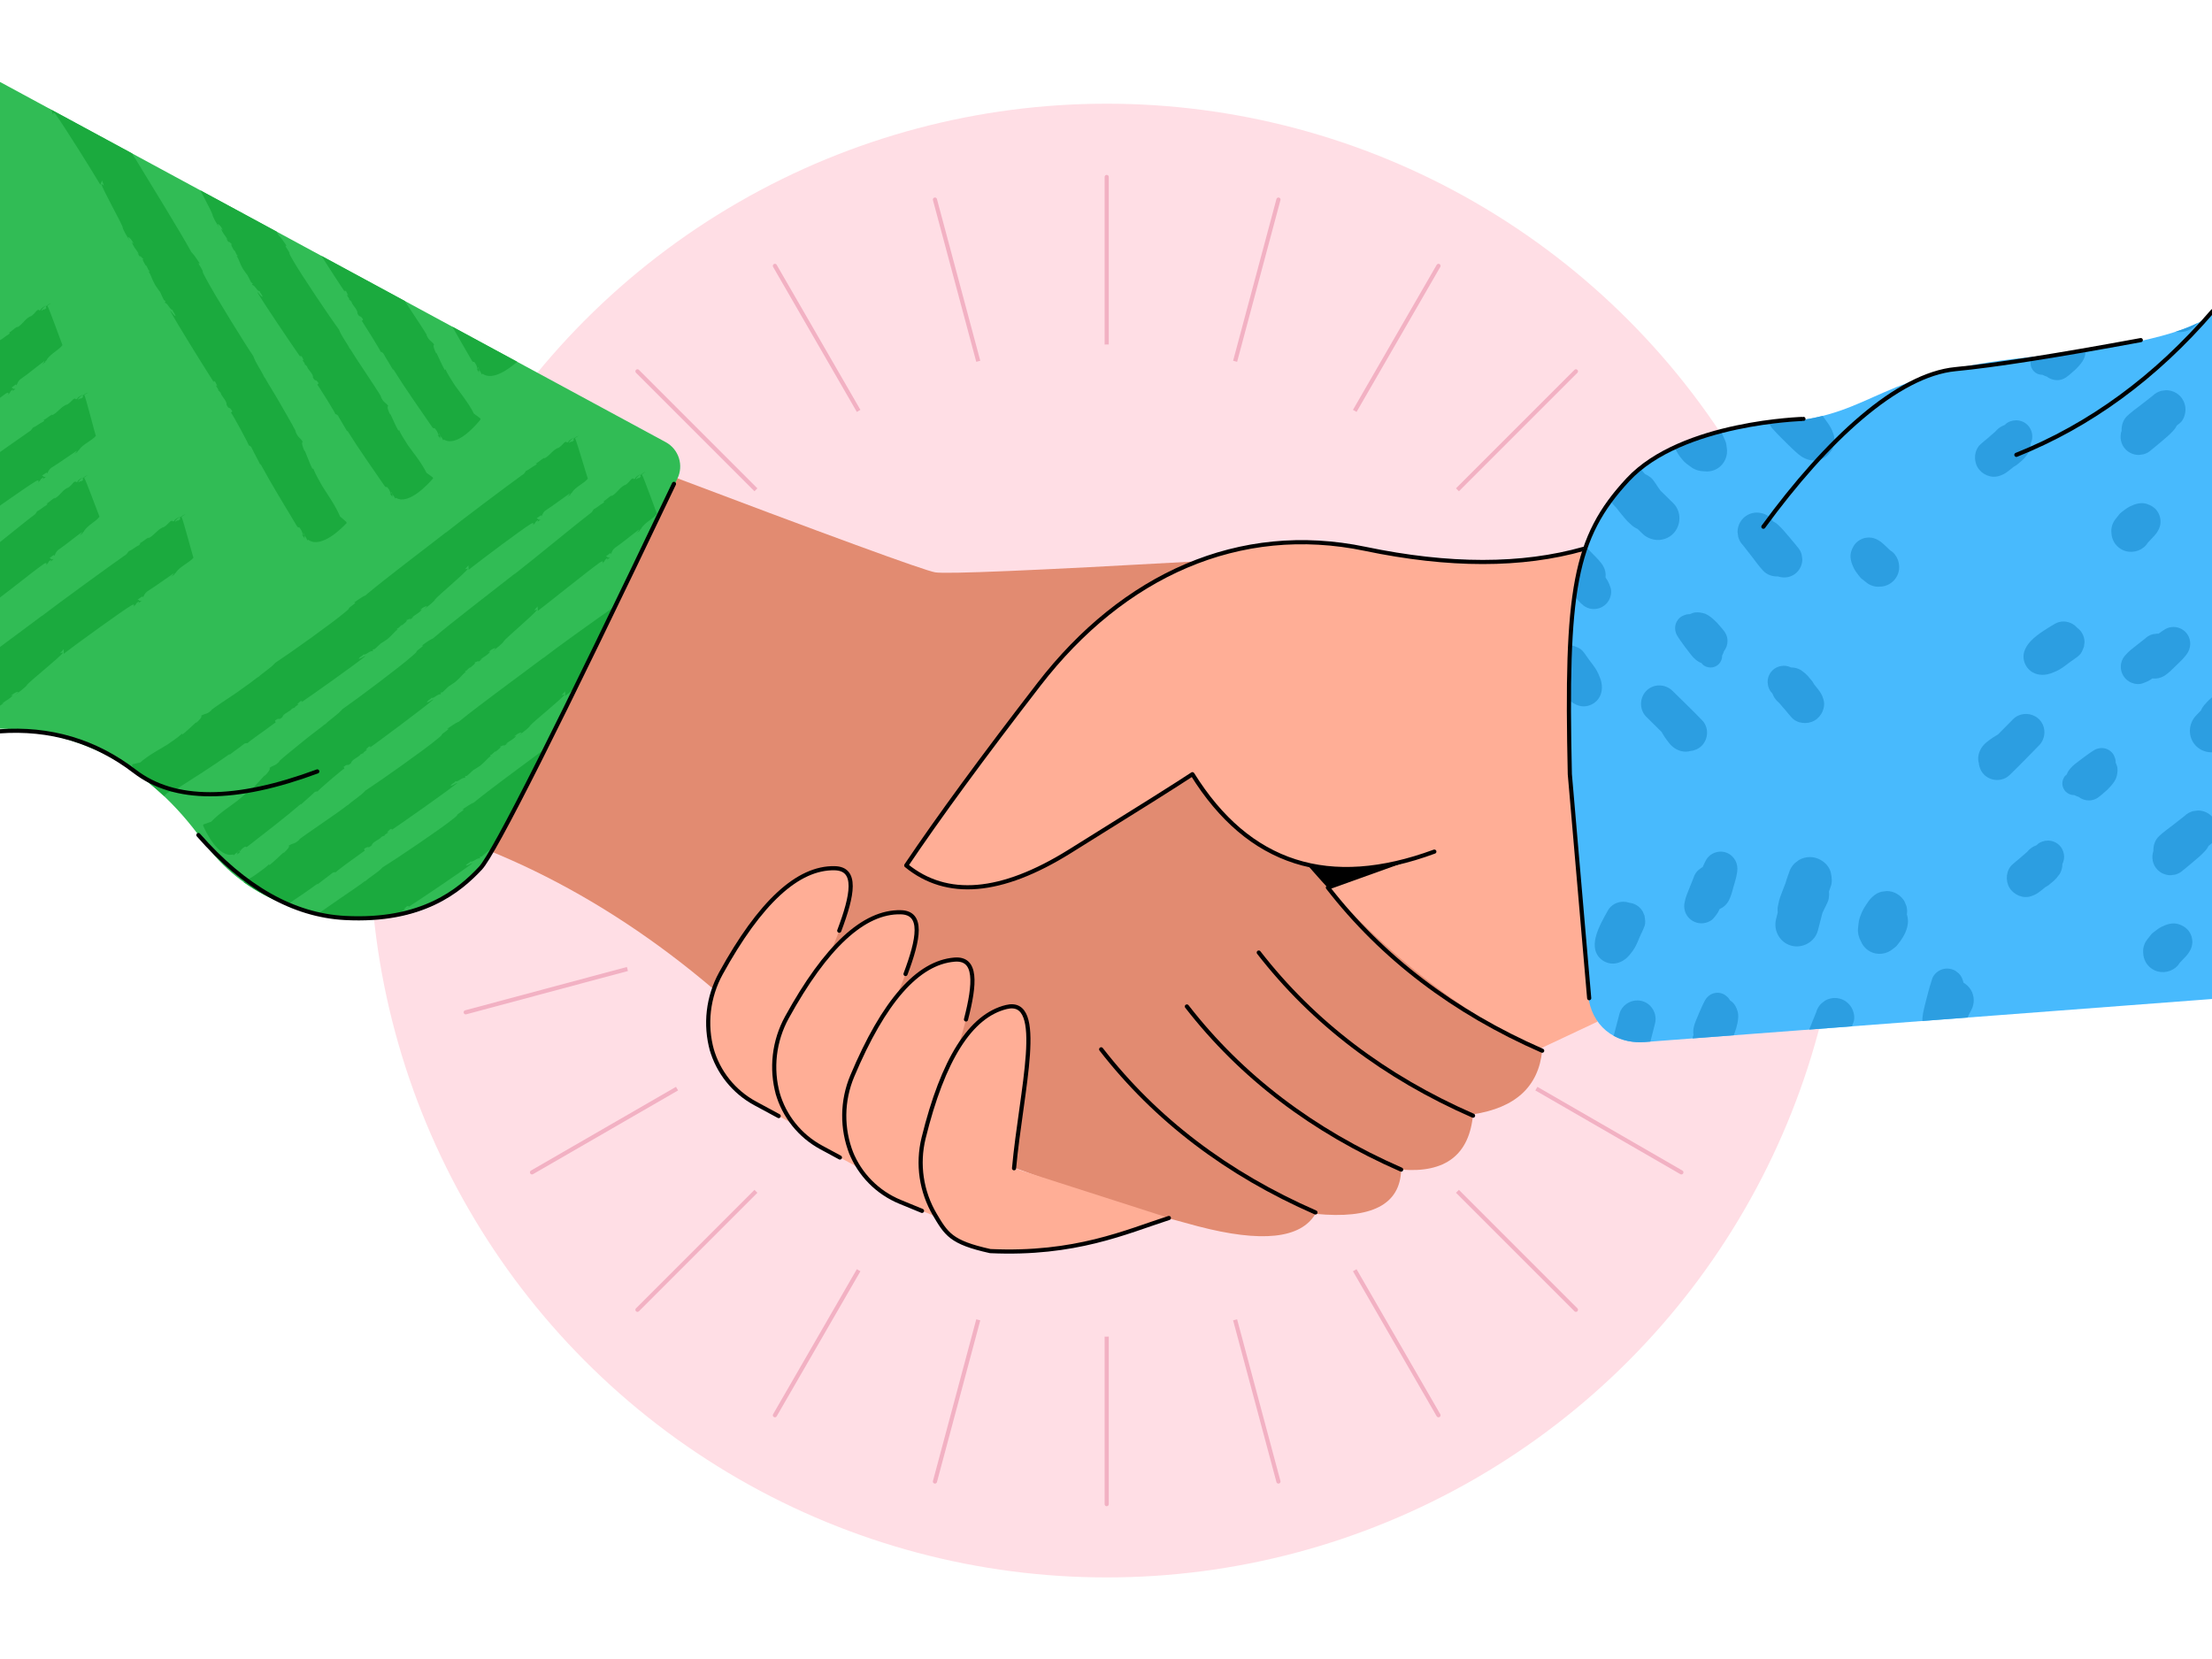 <?xml version="1.0" encoding="UTF-8"?>
<svg width="1600px" height="1200px" viewBox="0 0 1600 1200" version="1.1" xmlns="http://www.w3.org/2000/svg" xmlns:xlink="http://www.w3.org/1999/xlink">
    <title>Engaged more customer Isolated</title>
    <g id="Engaged-more-customer-Isolated" stroke="none" stroke-width="1" fill="none" fill-rule="evenodd">
        <circle id="Shape" fill="#FFDEE5" cx="800.501" cy="608" r="533"></circle>
        <g id="Engaged-more-customer" transform="translate(-0.5, 59)">
            <path d="M802.501,907.799 L802.501,1029 C802.501,1029.828 801.83,1030.5 801.001,1030.5 C800.221,1030.5 799.581,1029.905 799.508,1029.144 L799.501,1029 L799.499,907.809 C799.999,907.811 800.5,907.812 801.001,907.812 L802.501,907.799 Z M895.341,895.281 L926.683,1012.256 C926.898,1013.056 926.423,1013.879 925.622,1014.093 C924.869,1014.295 924.096,1013.886 923.829,1013.17 L923.785,1013.033 L892.443,896.056 C893.411,895.801 894.377,895.543 895.341,895.281 Z M709.559,896.056 L678.217,1013.033 C678.002,1013.833 677.18,1014.308 676.38,1014.093 C675.627,1013.891 675.162,1013.151 675.288,1012.397 L675.319,1012.256 L706.66,895.281 C707.625,895.543 708.591,895.801 709.559,896.056 Z M981.734,859.038 L1042.3,963.942 C1042.714,964.66 1042.469,965.577 1041.751,965.991 C1041.076,966.381 1040.223,966.186 1039.78,965.564 L1039.702,965.442 L979.137,860.541 L980.437,859.792 L980.437,859.792 L981.734,859.038 Z M622.864,860.54 L562.3,965.442 C561.886,966.16 560.969,966.405 560.251,965.991 C559.576,965.601 559.318,964.766 559.636,964.071 L559.702,963.942 L620.268,859.038 C621.131,859.542 621.997,860.043 622.864,860.54 Z M1055.778,801.655 L1141.473,887.351 C1142.059,887.936 1142.059,888.886 1141.473,889.472 C1140.924,890.021 1140.055,890.055 1139.466,889.575 L1139.352,889.472 L1053.656,803.777 C1054.367,803.073 1055.074,802.365 1055.778,801.655 Z M548.346,803.777 L462.65,889.472 C462.065,890.058 461.115,890.058 460.529,889.472 C459.98,888.923 459.946,888.054 460.426,887.465 L460.529,887.351 L546.224,801.655 C546.928,802.365 547.636,803.073 548.346,803.777 Z M1112.541,727.137 L1217.443,787.701 C1218.161,788.115 1218.407,789.033 1217.992,789.75 C1217.602,790.425 1216.767,790.683 1216.072,790.365 L1215.943,790.299 L1111.039,729.733 C1111.543,728.87 1112.044,728.004 1112.541,727.137 Z M490.963,729.733 L386.059,790.299 C385.341,790.713 384.424,790.467 384.01,789.75 C383.62,789.075 383.815,788.222 384.437,787.779 L384.559,787.701 L489.461,727.137 L490.21,728.437 L490.21,728.437 L490.963,729.733 Z M1148.057,640.442 L1265.034,671.784 C1265.834,671.999 1266.309,672.821 1266.094,673.621 C1265.893,674.374 1265.152,674.839 1264.399,674.713 L1264.257,674.682 L1147.282,643.341 C1147.544,642.376 1147.802,641.41 1148.057,640.442 Z M454.721,643.341 L337.745,674.682 C336.945,674.896 336.122,674.422 335.908,673.621 C335.706,672.868 336.115,672.095 336.831,671.828 L336.968,671.784 L453.945,640.441 C454.2,641.409 454.458,642.376 454.721,643.341 Z M1159.8,547.5 L1281.001,547.5 C1281.83,547.5 1282.501,548.172 1282.501,549 C1282.501,549.78 1281.906,550.42 1281.146,550.493 L1281.001,550.5 L1159.81,550.502 C1159.812,550.002 1159.813,549.501 1159.813,549 L1159.8,547.5 Z M442.189,549 L442.201,550.5 L321.001,550.5 C320.173,550.5 319.501,549.828 319.501,549 C319.501,548.22 320.096,547.58 320.857,547.507 L321.001,547.5 L442.192,547.498 C442.19,547.998 442.189,548.499 442.189,549 Z M337.604,423.287 L337.745,423.318 L454.72,454.66 C454.458,455.625 454.2,456.591 453.945,457.559 L336.968,426.216 C336.168,426.001 335.693,425.179 335.908,424.379 C336.11,423.626 336.85,423.161 337.604,423.287 Z M1266.094,424.379 C1266.296,425.132 1265.887,425.905 1265.171,426.172 L1265.034,426.216 L1148.057,457.558 C1147.802,456.59 1147.544,455.624 1147.282,454.659 L1264.257,423.318 C1265.057,423.104 1265.88,423.578 1266.094,424.379 Z M385.93,307.635 L386.059,307.701 L490.963,368.267 C490.459,369.13 489.958,369.996 489.46,370.864 L384.559,310.299 C383.841,309.885 383.596,308.967 384.01,308.25 C384.4,307.575 385.235,307.317 385.93,307.635 Z M1217.992,308.25 C1218.382,308.925 1218.187,309.778 1217.565,310.221 L1217.443,310.299 L1112.541,370.863 C1112.044,369.996 1111.543,369.13 1111.039,368.267 L1215.943,307.701 C1216.661,307.287 1217.578,307.533 1217.992,308.25 Z M462.537,208.425 L462.65,208.528 L548.346,294.223 C547.636,294.927 546.928,295.635 546.224,296.345 L460.529,210.649 C459.943,210.064 459.943,209.114 460.529,208.528 C461.078,207.979 461.947,207.945 462.537,208.425 Z M1141.473,208.528 C1142.022,209.077 1142.056,209.946 1141.576,210.535 L1141.473,210.649 L1055.778,296.345 C1055.074,295.635 1054.367,294.927 1053.656,294.223 L1139.352,208.528 C1139.937,207.942 1140.887,207.942 1141.473,208.528 Z M562.222,132.436 L562.3,132.558 L622.864,237.46 C621.997,237.957 621.131,238.458 620.268,238.962 L559.702,134.058 C559.288,133.34 559.534,132.423 560.251,132.009 C560.926,131.619 561.779,131.814 562.222,132.436 Z M1041.751,132.009 C1042.426,132.399 1042.684,133.234 1042.366,133.929 L1042.3,134.058 L981.734,238.962 C980.871,238.458 980.005,237.957 979.137,237.459 L1039.702,132.558 C1040.116,131.84 1041.034,131.595 1041.751,132.009 Z M678.173,84.83 L678.217,84.967 L709.56,201.944 C708.592,202.199 707.625,202.457 706.66,202.719 L675.319,85.744 C675.105,84.944 675.58,84.121 676.38,83.907 C677.133,83.705 677.906,84.114 678.173,84.83 Z M925.622,83.907 C926.376,84.109 926.841,84.849 926.714,85.603 L926.683,85.744 L895.341,202.719 C894.376,202.457 893.41,202.199 892.442,201.944 L923.785,84.967 C924,84.167 924.822,83.692 925.622,83.907 Z M801.001,67.5 C801.781,67.5 802.422,68.095 802.494,68.856 L802.501,69 L802.503,190.191 C802.003,190.189 801.502,190.188 801.001,190.188 L799.501,190.2 L799.501,69 C799.501,68.172 800.173,67.5 801.001,67.5 Z" id="Shape" fill="#F2B1C3" fill-rule="nonzero"></path>
            <polygon id="Shape" fill="#FFAE96" points="1146.001 338 1156.001 680 1105.001 704 901.001 736 858.001 480"></polygon>
            <polygon id="Shape" fill="#000000" points="1038.001 557 946.001 590 946.001 560"></polygon>
            <path d="M898.001,505 C966.001,600.333 1038.668,665.667 1116.001,701 C1113.334,727 1096.668,742.333 1066.001,747 C1063.334,776.333 1046.001,789.667 1014.001,787 C1013.334,812.333 992.668,823 952.001,819 C941.334,837 913.001,840 867.001,828 C763.668,800.667 667.001,762.667 577.001,714 C498.334,630.667 412.001,573.667 318.001,543 L472.001,280 C600.668,328.667 669.001,353.667 677.001,355 C685.001,356.333 748.334,353.667 867.001,347 L898.001,505 Z" id="Shape" fill="#E28B71"></path>
            <path d="M1146.001,338 C1101.334,350.667 1048.668,350.667 988.001,338 C897.001,319 813.001,357 752.001,436 C711.334,488.667 679.334,532.333 656.001,567 C685.334,591 724.668,587.667 774.001,557 C823.334,526.333 853.001,507.667 863.001,501 C903.668,566.333 962.001,585 1038.001,557" id="Shape" stroke="#000000" stroke-width="3" fill="#FFAE96" stroke-linecap="round" stroke-linejoin="round"></path>
            <path d="M490.437,287.287 L360.431,549.707 C343.818,583.24 309.872,604.691 272.455,605.302 C216.983,606.206 175.443,587.822 147.833,550.148 L147.001,549 C109.668,497 60.668,470 0.001,468 L0.001,-2.27373675e-13 L482.033,260.819 C491.501,265.942 495.216,277.641 490.437,287.287 Z" id="Shape" fill="#31BC55"></path>
            <path d="M393.05,483.865 L360.431,549.707 C359.812,550.955 359.17,552.186 358.505,553.4 L358.198,553.637 L357.044,554.412 C353.345,556.869 354.109,556.04 353.182,556.832 L348.985,560.516 L347.683,560.68 L347.714,561.893 C345.229,561.446 342.54,564.989 340.782,564.072 C340.352,565.228 338.922,565.14 337.394,567.027 C338.935,567.394 340.871,565.41 342.235,565.37 L341.788,565.72 C333.993,571.743 302.371,592.92 295.591,597.278 C296.582,596.441 296.069,596.127 294.963,596.507 L294.838,596.552 L292.477,598.651 C292.955,598.691 293.668,598.208 293.425,598.713 C292.45,599.723 290.727,600.002 290.758,601.203 C290.537,600.653 288.725,601.863 288.668,601.721 C288.327,602.557 286.728,603.369 285.161,604.283 C280.986,604.888 276.743,605.232 272.455,605.302 C257.718,605.542 243.965,604.421 231.195,601.938 L231.318,601.823 L231.105,601.921 L230.908,601.883 L230.908,601.883 C236.394,597.542 259.662,582.121 264.469,578.339 L264.772,578.095 L264.524,578.614 C268.156,575.141 273.848,572.209 277.311,568.325 L278.11,567.837 C287.43,562.078 319.455,540.444 327.472,533.905 L328.609,533.028 C333.778,528.978 328.461,532.07 334.115,528.113 L335.015,527.487 C336.096,526.774 336.229,525.972 334.674,526.672 C337.243,525.109 340.326,522.633 343.116,521.605 C355.015,511.842 377.549,495.386 393.05,483.865 Z M444.427,380.162 L414.594,440.377 L410.857,443.193 C410.516,443.447 410.203,443.679 409.918,443.887 L409.274,444.351 L409.296,444.309 C409.514,443.752 409.105,441.37 409.361,440.965 L406.764,443.801 L408.957,443.345 C406.263,447.115 386.911,462.391 383.339,466.427 L383.21,466.576 L384.321,465.797 C382.03,468.133 380.119,469.688 377.345,471.771 L375.817,472.91 L377.872,470.957 C376.483,470.666 374.904,471.746 373.049,473.163 L372.34,473.707 L373.988,473.101 C372.289,475.63 369.848,476.391 366.466,478.958 L366.055,479.275 L367.659,478.522 C367.021,479.315 365.856,479.939 364.744,480.714 L364.926,480.502 C366.09,479.061 362.94,481.045 362.002,481.007 C363.947,481.082 360.24,483.647 359.177,484.55 C358.096,484.231 356.134,487.531 355.412,486.973 C354.557,487.859 355.433,487.82 355.932,487.63 L355.975,487.613 L355.886,487.659 C353.362,489.022 352.034,491.498 348.131,494.603 L347.745,494.906 L346.585,495.697 C341.032,499.446 345.156,495.97 339.731,500.868 L338.288,502.165 L336.942,502.396 L336.973,503.605 C334.426,503.259 331.671,506.953 329.868,506.09 C329.421,507.285 327.964,507.25 326.396,509.221 C327.968,509.54 329.957,507.454 331.357,507.347 L330.645,507.922 C322.236,514.604 290.386,536.905 283.503,541.537 C284.525,540.651 283.995,540.357 282.861,540.788 L282.737,540.837 L280.305,543.056 C280.797,543.078 281.537,542.555 281.28,543.087 C280.279,544.137 278.512,544.491 278.543,545.713 C278.321,545.155 276.461,546.453 276.403,546.311 C275.695,548.061 269.768,549.895 269.396,552.455 C266.017,555.313 267.662,552.41 264.299,554.743 L263.802,555.099 L264.316,556.352 L264.273,556.372 C264.158,556.435 263.852,556.645 263.395,556.97 L256.026,562.283 L256.026,562.283 L253.38,564.183 L249.704,566.889 C245.962,569.667 243.071,571.905 243.445,571.925 L242.952,571.887 C242.55,571.867 242.026,571.901 241.173,572.236 C237.581,575.19 233.825,577.737 229.852,580.943 L229.973,580.802 C230.253,580.49 230.492,580.293 230.069,580.27 C222.719,585.62 215.367,590.618 207.974,595.532 C196.615,591.373 186.213,585.888 176.767,579.08 L177.943,578.361 C180.27,576.945 182.436,575.661 184.222,574.512 C186.338,572.907 192.057,569.199 194.828,566.392 L195.087,566.123 L195.362,566.81 C198.863,564.094 203.142,559.719 205.331,557.825 L205.536,557.65 L205.655,557.929 L205.982,557.658 C207.549,556.319 210.481,553.321 209.327,552.645 C213.069,550.456 213.279,551.825 217.15,548.295 L217.433,548.034 L216.631,548.402 L216.995,548.112 C222.654,543.679 246.773,527.684 251.649,523.513 L251.954,523.244 L251.697,523.767 C255.422,520.112 261.255,516.928 264.816,512.84 L265.635,512.314 C275.189,506.115 308.021,482.931 316.244,475.989 L317.122,475.287 C323.182,470.396 316.588,474.522 323.978,469.19 C325.098,468.423 325.244,467.608 323.641,468.37 C326.303,466.705 329.536,464.118 332.442,463.011 L333.678,462.005 C348.492,450.02 376.654,429.558 391.774,418.145 L393.636,416.734 L393.326,417.129 L393.818,416.737 C402.235,410.089 429.203,390.83 444.427,380.162 Z M467.215,282.436 L467.29,282.445 C466.873,282.573 465.801,283.362 464.725,284.154 C465.917,285.616 475.001,311.155 475.674,312.648 C473.003,316.253 466.993,318.902 464.225,323.291 C465.42,322.773 461.762,325.293 463.516,324.899 C462.665,325.165 461.66,326.095 460.934,326.631 L461.206,326.326 C462.061,325.368 462.821,324.466 462.657,324.097 C457.266,328.083 451.712,332.747 446.264,336.592 C442.995,338.662 443.048,341.014 442.39,341.626 L442.335,341.672 L442.025,340.999 L438.792,343.395 C439.824,343.533 439.957,344.884 441.511,344.095 C441.698,344.503 440.497,345.025 439.487,345.955 L439.563,345.843 C439.849,345.389 440.185,344.522 439.474,344.884 L439.086,345.178 C437.176,346.665 438.846,346.1 436.307,348.489 C436.245,348.347 437.614,346.079 434.912,347.532 L434.504,347.808 C427.556,352.587 397.576,376.73 389.994,382.514 L389.445,382.929 L389.465,382.891 C389.66,382.34 389.179,379.982 389.418,379.576 L389.451,379.536 L386.917,382.434 L389.092,381.952 C386.534,385.734 367.755,401.252 364.329,405.335 L364.204,405.489 L365.28,404.709 C362.953,407.195 361.014,408.817 358.066,411.12 L357.037,411.92 L359.022,409.949 C357.69,409.688 356.223,410.694 354.517,412.052 L353.605,412.788 L355.221,412.15 C353.603,414.701 351.202,415.491 347.913,418.108 L347.515,418.431 L349.087,417.651 C348.485,418.457 347.342,419.091 346.257,419.884 C347.82,418.037 344.511,420.238 343.546,420.225 C345.468,420.264 341.867,422.878 340.835,423.795 C339.75,423.498 337.894,426.811 337.163,426.262 C336.339,427.174 337.209,427.119 337.698,426.916 L337.644,426.948 C335.183,428.357 333.933,430.839 330.153,433.984 L329.767,434.301 L328.639,435.107 C323.321,438.868 327.085,435.504 322.261,440.141 L320.642,441.689 L319.336,441.932 L319.398,443.155 C316.882,442.836 314.291,446.565 312.488,445.737 C312.081,446.933 310.646,446.924 309.171,448.926 C310.73,449.201 312.617,447.092 313.99,446.973 L313.551,447.351 C305.89,453.874 274.707,477.043 268.001,481.822 C268.972,480.924 268.444,480.645 267.334,481.097 L267.213,481.149 L264.901,483.403 C265.388,483.403 266.092,482.88 265.871,483.403 C264.918,484.475 263.182,484.856 263.262,486.052 C263.014,485.516 261.233,486.84 261.167,486.703 C260.538,488.435 254.731,490.397 254.479,492.917 C251.179,495.897 252.825,492.795 249.293,495.488 L249.044,495.681 L249.607,496.894 C248.986,496.815 229.431,513.477 230.375,513.451 L229.891,513.441 C229.498,513.444 228.992,513.507 228.191,513.885 C224.936,517.043 221.499,519.794 217.898,523.231 C218.172,522.823 218.522,522.548 218.044,522.557 C206.288,532.654 194.419,541.687 182.354,551.112 L180.09,552.884 C177.667,554.811 178.845,552.388 176.772,554.045 C175.253,554.886 174.217,556.645 173.326,557.725 L173.463,557.67 C173.869,557.484 174.403,557.095 174.217,557.575 C173.415,557.956 172.556,558.567 171.683,559.218 L171.844,558.923 C172.347,558.037 173.049,557.027 171.324,558.221 L171.178,558.323 L173.938,556.122 C173.603,555.491 173.26,556.777 171.234,558.13 L171.032,558.261 L169.446,559.71 L169.101,559.05 C158.305,561.823 149.089,542.006 147.542,538.476 L147.314,537.944 L147.788,537.285 L153.275,535.358 C159.029,529.268 167.219,524.023 172.184,520.228 L172.592,519.872 C174.819,517.961 179.697,514.155 182.057,511.317 L182.291,511.028 L182.623,511.706 C185.88,508.732 189.773,504.05 191.801,501.985 L191.991,501.793 L192.124,502.063 L192.436,501.759 C193.89,500.298 196.555,497.1 195.362,496.496 C198.905,494.021 199.22,495.388 202.786,491.569 L203.047,491.287 L202.276,491.708 L202.7,491.311 C205.399,488.833 212.312,483.225 219.138,477.685 L219.895,477.063 C226.593,471.592 233.374,466.79 235.568,464.769 L235.796,464.552 L235.557,465.084 C239.131,461.354 244.832,458.028 248.225,453.891 L249.022,453.348 C258.323,446.946 290.167,423.078 298.115,415.955 L298.965,415.236 C304.827,410.226 298.41,414.456 305.583,409.005 C306.603,408.275 306.777,407.526 305.507,408.059 L305.23,408.184 L305.665,407.898 C308.162,406.22 311.1,403.821 313.773,402.738 C327.697,390.794 356.073,369.212 371.109,357.324 L372.934,355.877 L372.641,356.271 L373.921,355.294 C385.112,346.666 418.6,319.018 428.242,311.711 L428.538,311.487 L429.947,309.357 C432.334,308.316 433.871,306.456 436.914,304.746 C438.269,303.563 437.313,303.537 436.537,303.944 C439.101,302.559 441.214,300.189 442.796,299.427 L443.009,299.333 L442.787,299.856 C446.87,297.708 447.79,294.53 451.973,292.066 L452.452,291.795 L452.509,291.932 C454.489,291.015 455.893,288.889 457.191,287.565 C459.459,286.254 457.988,288.238 459.897,287.184 C460.07,285.908 462.24,284.983 464.109,283.641 L463.394,284.243 C461.668,285.714 460.065,287.251 460.637,287.733 C462.997,285.803 461.802,287.87 463.844,285.944 L464.039,285.758 L463.591,284.814 C464.459,283.84 466.392,282.537 467.127,282.441 L467.215,282.436 Z M418.934,256.308 L419.007,256.321 C418.586,256.423 417.496,257.176 416.398,257.911 C417.461,259.479 425.066,285.705 425.699,287.219 C422.962,290.674 417.005,292.977 414.139,297.234 C415.321,296.773 411.672,299.094 413.395,298.789 C412.558,299.006 411.539,299.883 410.821,300.379 L411.391,299.774 C412.126,298.981 412.715,298.27 412.584,297.934 C407.185,301.628 401.604,305.973 396.152,309.525 C392.89,311.408 392.877,313.736 392.214,314.321 L392.157,314.366 L391.873,313.68 L388.631,315.894 C389.645,316.085 389.738,317.422 391.289,316.723 C391.461,317.13 390.27,317.586 389.251,318.468 L389.334,318.355 C389.631,317.915 389.972,317.072 389.269,317.396 L388.87,317.676 C386.974,319.048 388.614,318.568 386.071,320.811 C386.013,320.669 387.409,318.481 384.72,319.792 L384.314,320.037 C377.545,324.202 349.146,345.507 340.697,352.187 L339.429,353.201 L339.44,353.179 C339.634,352.637 339.163,350.281 339.399,349.882 L336.938,352.692 L339.072,352.232 C336.55,355.969 318.051,371.098 314.662,375.109 L314.535,375.264 L315.602,374.497 C313.448,376.786 311.628,378.324 309.007,380.36 L307.47,381.544 L309.432,379.604 C308.001,379.31 306.427,380.48 304.559,381.964 L304.086,382.341 L305.685,381.748 C304.09,384.244 301.728,384.997 298.497,387.545 L298.089,387.874 L299.643,387.125 C299.046,387.896 297.925,388.52 296.844,389.286 C298.39,387.479 295.126,389.619 294.169,389.592 C296.078,389.654 292.521,392.192 291.507,393.096 C290.44,392.79 288.606,396.05 287.884,395.487 C287.079,396.376 287.921,396.343 288.404,396.154 L288.445,396.136 L288.36,396.183 C285.939,397.546 284.704,399.989 280.979,403.054 L280.598,403.363 L279.718,403.983 C273.682,408.207 278.738,403.9 271.805,410.229 L271.5,410.507 L270.185,410.724 L270.247,411.933 C267.726,411.565 265.091,415.193 263.302,414.329 C262.885,415.512 261.455,415.463 259.953,417.399 C261.503,417.731 263.417,415.667 264.794,415.587 L264.351,415.952 C256.623,422.232 225.201,444.439 218.465,449.01 C219.453,448.138 218.933,447.847 217.824,448.251 L217.703,448.297 L215.364,450.489 C215.843,450.503 216.556,449.993 216.312,450.529 C215.351,451.557 213.624,451.894 213.677,453.089 C213.446,452.54 211.653,453.811 211.586,453.674 C210.926,455.397 205.142,457.151 204.827,459.685 C201.479,462.56 203.2,459.495 199.643,462.073 L199.392,462.258 L199.906,463.507 C199.823,463.529 198.908,464.183 197.508,465.21 L195.668,466.568 C193.841,467.925 191.627,469.596 189.343,471.174 L187.213,472.698 C182.855,475.83 179.173,478.579 179.585,478.602 L179.1,478.559 C178.703,478.532 178.186,478.55 177.348,478.854 C173.823,481.698 170.129,484.129 166.231,487.212 L166.348,487.075 C166.622,486.77 166.857,486.583 166.435,486.548 C153.778,495.527 141.115,503.424 128.254,511.681 L125.841,513.234 C123.259,514.926 124.685,512.6 122.479,514.049 C121.15,514.626 120.077,515.898 119.175,516.888 C119.003,516.722 118.83,516.559 118.657,516.396 L119.472,515.86 C119.326,515.463 119.097,515.734 118.504,516.254 C111.801,509.973 104.811,504.303 97.537,499.246 L97.248,498.414 C96.853,497.252 96.549,496.27 96.341,495.564 L96.001,494.356 L96.519,493.745 L101.941,492.501 C108.053,487.084 116.407,482.818 121.549,479.607 L121.99,479.289 C124.315,477.64 129.35,474.412 131.874,471.881 L132.126,471.621 L132.396,472.308 C135.69,469.821 139.673,465.821 141.869,463.912 L142.304,463.542 L142.41,463.826 L142.629,463.651 C144.133,462.42 147.134,459.435 145.972,458.706 C149.621,456.652 149.834,458.013 153.592,454.655 L153.873,454.4 L153.085,454.728 L153.528,454.385 C156.344,452.244 163.513,447.453 170.598,442.729 L172.576,441.348 C179.001,436.842 184.947,432.488 187.049,430.729 L187.287,430.527 L187.044,431.054 C190.623,427.475 196.265,424.379 199.658,420.388 L200.448,419.879 C209.673,413.862 241.325,391.292 249.226,384.525 L250.082,383.831 C255.547,379.35 250.255,382.631 255.518,378.714 L256.653,377.877 C257.721,377.111 257.845,376.304 256.295,377.057 C258.85,375.414 261.937,372.854 264.741,371.747 L265.953,370.724 C279.865,359.061 306.124,339.302 320.706,327.93 L323.18,325.993 L322.879,326.378 L323.459,325.91 C333.054,318.199 366.356,293.143 377.86,284.846 L379.507,283.667 L380.982,281.603 C383.391,280.66 384.981,278.879 388.06,277.298 C389.455,276.164 388.511,276.102 387.723,276.474 C390.316,275.203 392.503,272.923 394.104,272.227 L394.318,272.142 L394.07,272.661 C398.192,270.683 399.249,267.536 403.481,265.256 L403.965,265.007 L404.027,265.144 C406.011,264.32 407.495,262.243 408.842,260.985 C411.131,259.758 409.586,261.694 411.517,260.728 C411.752,259.439 413.931,258.611 415.826,257.366 L415.093,257.937 C413.324,259.331 411.678,260.799 412.208,261.313 C414.619,259.494 413.343,261.531 415.44,259.672 L415.64,259.493 L415.259,258.523 C416.16,257.585 418.122,256.367 418.847,256.308 L418.934,256.308 Z M134.488,313.141 L134.56,313.151 C134.117,313.284 132.943,314.059 131.765,314.847 C132.828,316.402 139.822,342.92 140.415,344.452 C137.368,348.04 130.99,350.551 127.779,354.959 C129.054,354.458 125.099,356.934 126.924,356.575 C126.042,356.832 124.926,357.736 124.142,358.272 L124.853,357.55 C125.625,356.752 126.232,356.046 126.109,355.725 C120.258,359.631 114.181,364.207 108.272,367.963 C104.746,369.987 104.622,372.372 103.889,372.977 L103.83,373.021 L103.573,372.321 L100.061,374.664 C101.115,374.841 101.141,376.219 102.811,375.453 C102.966,375.869 101.69,376.369 100.574,377.286 L100.66,377.18 C100.997,376.728 101.416,375.842 100.65,376.192 L100.238,376.473 C98.146,377.94 99.918,377.411 97.12,379.767 C97.062,379.629 98.648,377.348 95.755,378.766 C89.129,382.607 55.232,407.253 47.106,413.5 L46.546,413.93 L46.562,413.905 C46.79,413.342 46.414,410.936 46.683,410.523 L43.964,413.451 L46.228,412.941 C43.393,416.813 23.246,432.67 19.519,436.824 L19.387,436.974 L20.543,436.173 C18.003,438.728 15.917,440.389 12.733,442.757 L11.684,443.534 L13.828,441.523 C12.462,441.259 10.9,442.284 9.074,443.664 L8.097,444.411 L9.806,443.778 C8.006,446.362 5.492,447.181 1.962,449.864 L1.55,450.182 L3.211,449.381 C2.551,450.196 1.342,450.856 0.182,451.662 C0.951,450.808 0.652,450.802 0.001,451.05 L0.001,409.358 L22.496,392.652 C25.4,390.489 28.06,388.497 30.374,386.745 L30.973,386.291 L30.641,386.688 L31.616,385.936 C43.032,377.166 80.992,349.512 91.649,342.13 L91.973,341.906 L93.612,339.762 C96.172,338.756 97.917,336.883 101.217,335.217 C102.722,334.03 101.739,333.991 100.898,334.371 L101.258,334.191 C103.885,332.826 106.146,330.616 107.779,329.913 L107.998,329.827 L107.71,330.363 C112.132,328.259 113.366,325.015 117.915,322.601 L118.415,322.346 L118.468,322.492 C120.59,321.602 122.233,319.458 123.695,318.134 C126.149,316.845 124.457,318.847 126.516,317.828 C126.797,316.555 128.954,315.683 130.935,314.448 L131.164,314.301 L130.231,315.012 C128.381,316.437 126.694,317.9 127.225,318.404 C129.83,316.484 128.404,318.595 130.7,316.642 L130.906,316.464 L130.538,315.485 C131.523,314.508 133.645,313.218 134.401,313.143 L134.488,313.141 Z M63.735,284.843 L63.812,284.853 C63.395,284.963 62.359,285.73 61.309,286.496 C62.514,287.949 71.789,313.284 72.471,314.759 C69.875,318.285 63.958,320.822 61.265,325.137 C62.443,324.632 58.855,327.077 60.583,326.722 C59.82,326.941 58.919,327.723 58.228,328.251 L58.045,328.386 L58.463,327.92 C59.238,327.047 59.885,326.249 59.724,325.903 C54.435,329.774 48.996,334.301 43.645,338.03 C40.452,340.025 40.508,342.356 39.865,342.966 L39.81,343.013 L39.509,342.335 L36.337,344.656 C37.352,344.807 37.484,346.153 39.017,345.391 C39.203,345.799 38.016,346.299 37.024,347.216 C37.316,346.818 37.777,345.763 37.011,346.144 C34.548,347.943 36.55,347.203 33.914,349.67 C33.852,349.533 35.19,347.287 32.541,348.691 L32.243,348.888 C28.869,351.14 19.57,358.359 10.262,365.686 L9.378,366.386 C6.184,368.907 2.968,371.357 0,373.582 L0,333.506 L12.404,323.556 C17.8,319.237 22.415,315.576 25.262,313.431 L26.022,312.863 L27.381,310.786 C29.72,309.794 31.204,307.982 34.176,306.352 C35.505,305.205 34.561,305.17 33.804,305.551 C36.312,304.22 38.354,301.925 39.907,301.197 L40.115,301.108 L39.894,301.626 C43.896,299.572 44.768,296.447 48.848,294.089 L49.315,293.831 L49.377,293.968 C51.308,293.091 52.668,291.014 53.935,289.743 C56.145,288.48 54.723,290.416 56.597,289.41 C56.743,288.153 58.869,287.271 60.689,285.987 L59.993,286.565 C58.314,287.982 56.755,289.475 57.327,289.946 C59.625,288.091 58.479,290.109 60.459,288.246 L60.654,288.06 L60.202,287.129 C61.038,286.187 62.913,284.94 63.643,284.848 L63.735,284.843 Z M37.669,20.383 L96.008,51.95 L97.003,53.622 C97.311,54.141 97.592,54.62 97.847,55.056 L98.044,55.395 L97.885,54.901 L99.956,58.352 C110.59,75.994 129.813,106.799 138.918,123.354 C141.254,125.578 143.378,129.331 145.291,131.972 C144.047,130.618 143.893,131.435 144.667,132.618 L145.734,134.378 C149.065,139.961 144.947,134.19 149.392,142.289 L149.73,142.94 C155.59,154.095 178.086,190.378 183.795,198.705 C185.519,203.793 189.497,209.003 191.692,213.844 L191.993,214.533 L191.954,213.91 L192.02,214.052 C193.312,216.74 198.185,224.25 202.796,232.285 L203.297,233.164 L207.84,241.05 C210.731,246.091 213.196,250.463 214.34,252.751 L214.599,253.279 L214.013,252.565 L214.158,252.922 C216.259,258.017 217.019,256.823 219.559,260.605 C218.142,260.714 219.82,265.281 220.69,267.102 L220.749,267.225 L220.96,267.023 L221.073,267.272 L221.323,267.846 C222.538,270.703 224.417,275.966 226.313,279.814 L226.523,280.234 L227.061,279.72 L227.182,280.078 C228.558,283.969 232.276,290.081 233.565,292.542 C236.904,297.968 242.664,305.894 246.124,313.778 L246.441,314.517 L251.006,318.506 L251.225,319.335 L250.745,319.853 C247.881,322.887 232.987,337.881 223.714,331.615 L223.407,331.399 L222.855,331.902 L221.842,329.868 L221.694,329.663 C220.259,327.634 220.314,326.265 219.842,326.612 L219.793,326.652 L221.67,329.882 L221.389,329.466 C220.246,327.838 220.768,329.508 220.895,330.546 C220.285,329.573 219.669,328.651 219.029,327.953 C219.013,327.354 219.487,328.167 219.838,328.457 C219.35,327.051 218.947,324.939 217.782,323.532 C216.364,321.105 216.668,323.923 215.011,321.108 C206.158,306.296 197.334,292.097 189.032,276.771 C188.576,276.577 188.815,276.989 188.941,277.494 C186.67,272.745 184.31,268.725 182.271,264.385 C181.348,263.382 180.784,263.288 180.333,263.091 C181.226,263.48 168.43,240.143 167.612,239.497 L167.591,239.484 L168.555,238.541 L168.388,238.262 C165.945,234.252 166.449,237.903 164.328,233.714 C164.967,231.187 160.107,226.983 160.107,225.067 C160.008,225.171 158.762,223.182 158.34,223.599 C158.833,222.484 157.303,221.412 156.774,220.014 C156.742,219.444 157.184,220.121 157.625,220.353 L157.698,220.387 L156.275,217.3 L156.178,217.202 C155.309,216.361 154.712,216.395 155.226,217.512 L155.283,217.635 L153.389,214.678 C146.378,203.649 128.344,174.678 123.819,166.279 L123.535,165.745 C124.806,166.407 125.869,169.201 127.457,169.551 C126.742,167.041 125.366,166.485 125.398,165.165 C123.454,165.241 122.278,160.893 119.929,159.987 L119.705,159.913 L120.19,158.771 L119.025,158.014 L118.36,156.613 C114.82,149.119 117.63,154.46 113.61,148.449 L112.852,147.303 L112.597,146.863 C110.12,142.515 109.703,139.682 107.978,137.409 L107.795,137.176 L107.737,137.107 L107.762,137.131 L107.857,137.216 C108.277,137.564 108.944,137.815 108.489,136.712 C107.608,136.954 106.949,133.052 105.809,132.906 L105.601,132.529 C104.737,131.002 102.726,127.783 104.43,128.432 C103.497,128.07 101.077,124.66 101.947,127.047 C101.237,125.963 100.444,124.978 100.08,124.049 L99.992,123.797 L101.232,125.162 L100.987,124.744 C98.794,121.049 96.824,119.335 96.057,116.456 L95.976,116.131 L97.324,117.359 L96.839,116.537 C95.658,114.548 94.604,112.951 93.268,112.576 L93.092,112.535 L94.326,115.202 L93.981,114.638 C91.845,111.15 90.498,108.825 89.115,105.631 L88.871,105.058 L89.642,106.235 L89.576,106.046 C87.7,100.862 75.249,79.095 73.807,74.077 L73.758,73.897 L75.666,75.217 L74.242,71.483 C74.331,71.941 73.222,73.83 73.099,74.55 L73.088,74.665 L73.091,74.696 L72.403,73.524 C66.78,64.041 46.135,30.996 40.949,24.063 L40.64,23.656 C38.489,21.259 39.105,23.967 39,24.073 C37.542,21.323 38.372,21.749 37.794,20.615 L37.669,20.383 Z M64.094,225.05 L64.166,225.063 C63.741,225.165 62.603,225.918 61.455,226.653 C62.474,228.247 69.242,254.8 69.831,256.32 C66.894,259.797 60.729,262.078 57.642,266.343 C58.869,265.882 55.046,268.203 56.818,267.907 C55.959,268.128 54.882,268.996 54.125,269.492 L54.706,268.918 C55.504,268.116 56.15,267.383 56.021,267.043 C50.369,270.724 44.5,275.055 38.795,278.599 C35.393,280.483 35.291,282.838 34.584,283.419 L34.526,283.462 L34.264,282.762 L30.872,284.981 C31.899,285.172 31.939,286.536 33.556,285.832 C33.711,286.239 32.475,286.7 31.408,287.577 C31.726,287.196 32.267,286.151 31.465,286.496 C28.83,288.21 30.925,287.537 28.068,289.92 C28.015,289.782 29.521,287.59 26.726,288.892 L26.243,289.174 C22.522,291.397 12.694,298.18 2.857,305.063 C1.9,305.719 0.946,306.381 0.001,307.044 L0.001,268.352 L5.099,264.735 C12.057,259.809 18.137,255.55 21.726,253.087 L22.771,252.373 L24.356,250.296 C26.854,249.366 28.546,247.554 31.757,245.991 C33.228,244.87 32.262,244.79 31.447,245.162 C34.147,243.893 36.472,241.607 38.135,240.912 L38.348,240.831 L38.074,241.367 C42.367,239.399 43.564,236.218 47.995,233.948 L48.482,233.709 L48.526,233.864 C50.591,233.035 52.189,230.958 53.607,229.687 C55.994,228.478 54.346,230.426 56.353,229.456 C56.641,228.154 58.895,227.344 60.88,226.095 L60.134,226.648 C58.271,228.047 56.512,229.527 57.039,230.054 C59.574,228.234 58.183,230.276 60.408,228.421 L60.614,228.247 L60.264,227.264 C61.217,226.315 63.269,225.11 64.005,225.051 L64.094,225.05 Z M145.413,78.68 L200.587,108.534 L201.561,110.282 C201.77,110.661 201.974,111.032 202.173,111.396 C204.375,113.394 206.306,116.844 208.102,119.256 C206.961,118.065 206.758,118.769 207.413,119.782 L208.081,120.802 C212.084,126.962 207.552,121.059 212.07,128.661 L212.399,129.25 C218.113,139.348 240.109,171.938 245.685,179.364 C247.361,184.041 251.245,188.673 253.392,193.068 L253.685,193.692 L253.651,193.121 L253.955,193.658 C257.257,199.316 272.736,221.88 276.143,227.87 L276.366,228.272 L275.78,227.653 L275.937,227.99 C278.101,232.574 278.819,231.394 281.392,234.702 C280.017,234.934 281.757,239.057 282.648,240.692 L282.713,240.81 L282.919,240.607 L283.043,240.847 L283.308,241.384 C284.556,243.969 286.507,248.712 288.442,252.141 L288.664,252.53 L289.18,251.998 L289.311,252.334 C290.748,255.864 294.529,261.259 295.848,263.458 C299.24,268.244 305.042,275.169 308.611,282.271 L308.95,282.959 L313.506,286.261 L313.743,287.021 L313.202,287.657 C310.299,291.01 296.35,306.279 287.223,301.265 L286.924,301.093 L286.4,301.622 L285.346,299.796 L285.191,299.61 C283.749,297.825 283.756,296.53 283.312,296.9 L283.264,296.944 L285.19,299.829 L285.083,299.689 C283.677,297.872 284.28,299.513 284.447,300.532 L283.974,299.897 C283.503,299.274 283.034,298.697 282.554,298.253 C282.524,297.677 283.007,298.407 283.345,298.658 C282.837,297.364 282.398,295.4 281.213,294.181 C279.765,292.019 280.143,294.656 278.444,292.144 C269.394,278.953 260.383,266.341 251.853,252.634 C251.463,252.501 251.604,252.759 251.733,253.139 L251.784,253.306 L251.243,252.333 C249.069,248.478 246.861,245.145 244.92,241.535 C243.983,240.674 243.433,240.628 242.988,240.477 C243.417,240.623 240.511,235.738 237.336,230.616 L236.989,230.056 L232.35,222.703 L232.35,222.703 L230.928,220.526 C230.443,219.795 230.125,219.335 230.046,219.252 L230.033,219.24 L230.961,218.267 L230.793,218.009 C228.395,214.386 228.904,217.822 226.816,213.994 C227.423,211.535 222.651,207.892 222.645,206.075 C222.538,206.185 221.312,204.385 220.901,204.811 C221.379,203.71 219.886,202.806 219.361,201.504 C219.326,200.976 219.753,201.584 220.186,201.773 L220.263,201.802 L218.861,198.971 L218.761,198.882 C217.878,198.116 217.285,198.215 217.89,199.362 L216.649,197.589 C210.125,188.2 190.664,159.466 186.596,152.304 C187.846,152.852 188.897,155.417 190.464,155.654 C189.754,153.332 188.394,152.878 188.429,151.645 C186.517,151.831 185.363,147.808 183.046,147.087 L182.818,147.028 L183.301,145.915 L182.155,145.275 L179.658,140.313 C179.047,139.136 179.541,140.397 176.595,136.046 L176.19,135.446 L175.945,135.023 C173.649,130.99 173.315,128.304 171.7,126.213 L171.49,125.951 L171.588,126.034 C171.988,126.343 172.611,126.532 172.204,125.509 C171.339,125.781 170.797,122.074 169.692,121.982 L169.6,121.808 C168.871,120.473 166.747,117.188 168.465,117.76 C167.566,117.454 165.297,114.297 166.082,116.539 C165.413,115.541 164.666,114.633 164.338,113.757 L164.26,113.519 L165.429,114.775 L165.202,114.386 C163.167,110.958 161.278,109.397 160.619,106.682 L160.549,106.364 L161.82,107.498 L161.351,106.701 C160.262,104.862 159.284,103.401 158,103.086 L157.822,103.05 L158.951,105.541 L157.945,103.897 C156.345,101.256 155.247,99.265 154.141,96.65 L153.906,96.084 L154.621,97.185 L154.558,96.996 L154.433,96.653 C153.23,93.503 148.994,85.63 145.413,78.68 Z M232.946,126.043 L293.26,158.677 L297.337,164.893 C302.41,172.598 307.603,180.424 309.301,183.428 L309.41,183.624 L308.804,182.983 L308.965,183.322 C311.235,188.055 311.941,186.861 314.592,190.294 C313.27,190.488 314.865,194.367 315.816,196.195 L316.017,196.569 L316.233,196.355 L316.357,196.594 L316.635,197.149 C317.939,199.818 320.001,204.718 322.011,208.27 L322.235,208.659 L322.746,208.125 L322.886,208.471 C324.404,212.112 328.317,217.693 329.678,219.973 C333.185,224.935 339.156,232.085 342.888,239.427 L343.242,240.138 L347.876,243.568 L348.127,244.352 L347.496,245.145 C344.448,248.887 331.11,264.285 321.933,259.108 L321.622,258.924 L321.109,259.472 L320.009,257.56 L319.853,257.372 C318.341,255.499 318.317,254.143 317.878,254.543 L317.832,254.589 L319.836,257.573 L319.738,257.443 C318.348,255.633 318.867,257.105 319.095,258.155 L319.127,258.312 C318.473,257.413 317.815,256.559 317.163,255.938 C317.112,255.344 317.619,256.098 317.97,256.364 C317.417,255.013 316.91,252.969 315.701,251.683 C314.231,249.49 314.606,252.011 313.006,249.758 L312.855,249.539 C303.391,235.732 293.97,222.5 285.012,208.137 C284.555,207.981 284.813,208.358 284.961,208.843 C282.479,204.381 279.95,200.613 277.726,196.528 C276.759,195.612 276.198,195.547 275.736,195.39 C276.186,195.544 273.11,190.435 269.782,185.065 L269.425,184.489 L264.557,176.781 L264.557,176.781 L262.88,174.11 C262.529,173.559 262.3,173.216 262.232,173.144 L262.219,173.132 L263.165,172.162 L262.999,171.896 C260.571,168.066 261.079,171.622 258.969,167.615 C259.583,165.102 254.775,161.182 254.773,159.294 C254.667,159.404 253.428,157.504 253.014,157.938 C253.5,156.817 251.994,155.826 251.46,154.478 C251.423,153.92 251.86,154.574 252.301,154.784 L252.375,154.814 L250.951,151.846 L250.855,151.754 C249.965,150.929 249.363,151.004 249.979,152.208 L248.362,149.786 C245.026,144.751 238.873,135.303 232.946,126.043 Z M37.215,160.436 L37.29,160.445 C36.873,160.573 35.801,161.362 34.725,162.154 C35.917,163.616 45.001,189.155 45.674,190.648 C43.003,194.253 36.993,196.902 34.225,201.291 C35.42,200.773 31.762,203.293 33.516,202.899 C32.665,203.165 31.66,204.095 30.934,204.631 L31.206,204.326 C32.061,203.368 32.821,202.466 32.657,202.097 C27.266,206.083 21.712,210.747 16.264,214.592 C12.995,216.662 13.048,219.014 12.39,219.626 L12.335,219.672 L12.025,218.999 L8.792,221.395 C9.824,221.533 9.957,222.884 11.511,222.095 C11.698,222.503 10.497,223.025 9.487,223.955 L9.563,223.843 C9.849,223.389 10.185,222.522 9.474,222.884 L9.086,223.178 C7.176,224.665 8.846,224.1 6.307,226.489 C6.245,226.347 7.614,224.079 4.912,225.532 L4.568,225.764 C3.531,226.474 1.955,227.637 0.002,229.119 L0,187.332 L0.282,187.203 C2.484,186.139 4.016,184.374 6.914,182.746 C8.269,181.563 7.313,181.537 6.537,181.944 C9.101,180.559 11.214,178.189 12.796,177.427 L13.009,177.333 L12.787,177.856 C16.87,175.708 17.79,172.53 21.973,170.066 L22.452,169.795 L22.509,169.932 C24.489,169.015 25.893,166.889 27.191,165.565 C29.459,164.254 27.988,166.238 29.897,165.184 C30.07,163.908 32.24,162.983 34.109,161.641 L33.394,162.243 C31.668,163.714 30.065,165.251 30.637,165.733 C32.997,163.803 31.802,165.87 33.844,163.944 L34.039,163.758 L33.591,162.814 C34.459,161.84 36.392,160.537 37.127,160.441 L37.215,160.436 Z M327.669,177.296 L374.601,202.688 L374.021,203.191 C368.283,208.121 356.939,216.344 349.779,211.505 L349.49,211.301 L348.923,211.784 L347.995,209.847 L347.853,209.644 C346.531,207.7 346.639,206.405 346.155,206.735 L346.102,206.775 L347.834,209.846 L347.739,209.7 C346.553,207.895 346.878,209.221 347.006,210.246 L347.033,210.49 C346.468,209.559 345.9,208.671 345.3,208.017 C345.307,207.442 345.742,208.211 346.069,208.491 C345.648,207.155 345.346,205.136 344.252,203.787 C342.989,201.543 343.126,204.008 341.741,201.692 L341.611,201.468 C336.926,193.321 332.243,185.368 327.669,177.296 Z M36.152,19.56 L36.596,19.801 C36.613,20.041 36.666,20.305 36.726,20.479 C36.546,20.149 36.345,19.841 36.152,19.56 Z" id="Shape" fill="#1BAA3E"></path>
            <path d="M1601.001,663.565 L1190.216,694.731 C1168.135,696.406 1151.382,682.503 1149.235,660.722 C1132.11,486.986 1131.032,379.191 1146.001,337.335 C1170.001,270.229 1227.001,251.726 1292.001,246.187 C1357.001,240.649 1358.001,210.394 1468.001,199.406 C1541.334,192.08 1585.668,181.467 1601.001,167.565 L1601.001,663.565 Z" id="Shape" fill="#48BAFD"></path>
            <path d="M521.959,645.029 C550.174,593.744 577.61,568.405 604.268,569.011 C650.955,570.072 538.481,717.56 575.619,754.698 L546.804,739.138 C531.313,730.773 519.885,716.475 515.138,699.522 L515.512,700.858 C510.266,682.122 512.581,662.076 521.959,645.029 Z" id="Shape" fill="#FFAE96"></path>
            <path d="M569.707,676.872 C597.922,625.587 625.358,600.247 652.016,600.853 C698.703,601.914 586.229,749.403 623.367,786.54 L594.552,770.98 C579.062,762.615 567.633,748.318 562.886,731.365 L563.26,732.701 C558.014,713.965 560.329,693.919 569.707,676.872 Z" id="Shape" fill="#FFAE96"></path>
            <path d="M616.976,719.323 C639.676,665.37 664.313,637.301 690.888,635.117 C707.18,633.778 705.952,652.323 699.223,678.412 C686.73,726.852 655.277,801.3 681.805,822.782 C676.283,820.509 672.141,818.804 669.38,817.668 C665.412,816.035 659.459,813.585 651.522,810.319 C635.242,803.619 622.381,790.594 615.888,774.23 L616.4,775.52 C609.224,757.435 609.431,737.257 616.976,719.323 Z" id="Shape" fill="#FFAE96"></path>
            <path d="M846.001,822 C815.001,835 779.001,846 716.741,845.95 C688.092,839.583 685.061,833.692 676.088,818.545 L676.795,819.738 C666.878,802.999 663.926,783.037 668.573,764.143 C682.553,707.303 702.495,675.726 728.402,669.412 C757.337,662.359 739.157,729.59 733.987,786.035 L846.001,822 Z" id="Shape" fill="#FFAE96"></path>
            <path d="M563.742,748.284 C559.978,746.251 554.332,743.203 546.804,739.138 C531.313,730.773 519.885,716.475 515.138,699.522 L515.512,700.858 C510.266,682.122 512.581,662.076 521.959,645.029 C550.174,593.744 577.61,568.405 604.268,569.011 C620.881,569.388 617.341,588.307 607.559,614.197" id="Shape" stroke="#000000" stroke-width="3" stroke-linecap="round" stroke-linejoin="round"></path>
            <path d="M608.044,778.266 C605.045,776.647 600.548,774.218 594.552,770.98 C579.062,762.615 567.633,748.318 562.886,731.365 L563.26,732.701 C558.014,713.965 560.329,693.919 569.707,676.872 C597.922,625.587 625.358,600.247 652.016,600.853 C668.518,601.228 665.135,619.899 655.502,645.524" id="Shape" stroke="#000000" stroke-width="3" stroke-linecap="round" stroke-linejoin="round"></path>
            <path d="M667.417,816.86 C663.885,815.407 658.587,813.226 651.522,810.319 C635.242,803.619 622.381,790.594 615.888,774.23 L616.4,775.52 C609.224,757.435 609.431,737.257 616.976,719.323 C639.676,665.37 664.313,637.301 690.888,635.117 C707.18,633.778 705.952,652.323 699.223,678.412" id="Shape" stroke="#000000" stroke-width="3" stroke-linecap="round" stroke-linejoin="round"></path>
            <path d="M846.001,822 C815.001,832 778.283,848.779 716.741,845.95 C688.092,839.583 685.061,833.692 676.088,818.545 L676.795,819.738 C666.878,802.999 663.926,783.037 668.573,764.143 C682.553,707.303 702.495,675.726 728.402,669.412 C757.337,662.359 739.157,729.59 733.987,786.035" id="Shape" stroke="#000000" stroke-width="3" stroke-linecap="round" stroke-linejoin="round"></path>
            <path d="M961.001,583 C1000.334,633.667 1052.001,673 1116.001,701" id="Shape" stroke="#000000" stroke-width="3" stroke-linecap="round" stroke-linejoin="round"></path>
            <path d="M911.001,630 C950.334,680.667 1002.001,720 1066.001,748" id="Shape" stroke="#000000" stroke-width="3" stroke-linecap="round" stroke-linejoin="round"></path>
            <path d="M859.001,669 C898.334,719.667 950.001,759 1014.001,787" id="Shape" stroke="#000000" stroke-width="3" stroke-linecap="round" stroke-linejoin="round"></path>
            <path d="M797.001,700 C836.334,750.667 888.001,790 952.001,818" id="Shape" stroke="#000000" stroke-width="3" stroke-linecap="round" stroke-linejoin="round"></path>
            <path d="M1184.833,664.632 C1185.977,664.632 1187.132,664.776 1188.269,665.093 C1195.334,667.033 1199.421,674.464 1197.58,681.498 C1196.456,685.8 1195.367,690.114 1194.258,694.424 L1190.216,694.731 C1181.683,695.378 1173.945,693.699 1167.539,690.138 L1167.904,689.52 L1167.981,689.242 C1169.256,684.289 1170.565,679.35 1171.864,674.411 C1173.403,668.526 1178.989,664.632 1184.833,664.632 Z M1242.822,659.084 C1244.621,659.091 1246.304,659.545 1247.856,660.45 L1248.906,661.221 C1249.938,661.992 1250.671,662.634 1251.463,663.908 L1251.637,664.196 L1251.824,664.537 L1253.284,665.66 C1255.467,667.392 1256.558,669.927 1257.343,672.521 C1258.177,675.246 1257.81,678.366 1257.23,681.102 L1257.146,681.491 C1256.928,682.529 1256.696,683.589 1256.386,684.603 C1255.841,686.369 1255.217,688.103 1254.585,689.847 L1224.807,692.107 C1224.836,691.627 1224.917,691.159 1225.056,690.718 L1225.143,690.464 L1225.46,689.626 C1224.879,686.363 1225.707,682.927 1226.96,679.833 C1227.736,677.921 1228.524,676.01 1229.336,674.114 L1230.156,672.225 C1230.822,670.698 1231.483,669.17 1232.212,667.667 C1232.44,667.193 1232.675,666.72 1232.913,666.249 L1233.272,665.544 L1234.004,664.196 C1234.606,663.164 1235.162,662.523 1235.824,661.95 C1236.405,661.372 1237.056,660.872 1237.778,660.45 C1239.337,659.545 1241.02,659.091 1242.822,659.084 Z M1327.703,662.868 C1328.942,662.868 1330.178,663.034 1331.385,663.368 C1334.874,664.329 1337.898,666.66 1339.721,669.775 C1341.446,672.722 1342.435,677.214 1341.129,680.526 L1340.094,683.142 L1340.094,683.142 L1340.109,683.359 L1309.084,685.712 L1310.052,683.458 L1310.052,683.458 C1311.474,680.019 1312.861,676.569 1314.231,673.109 C1314.893,670.75 1316.086,668.698 1317.811,666.948 C1318.754,666.223 1319.705,665.498 1320.641,664.769 C1322.789,663.52 1325.239,662.868 1327.703,662.868 Z M1408.838,641.599 L1409,641.61 C1411.116,641.617 1413.083,642.148 1414.91,643.208 C1415.692,643.817 1416.484,644.429 1417.272,645.038 C1418.623,646.399 1419.59,647.986 1420.165,649.805 L1420.282,650.199 L1420.796,651.885 C1422.975,653.1 1424.823,654.863 1426.179,657.162 C1428.782,661.611 1428.802,667.159 1426.358,671.663 L1426.179,671.982 C1425.239,673.614 1424.447,675.309 1423.688,677.018 L1391.018,679.496 C1390.929,677.813 1391.1,676.261 1391.44,674.317 L1391.529,673.824 L1391.807,672.391 C1392.37,669.735 1393.038,667.1 1393.724,664.47 L1395.219,658.789 C1396,655.835 1396.809,652.867 1397.795,649.995 C1398.383,647.186 1400.636,644.574 1403.054,643.162 C1404.842,642.124 1406.764,641.599 1408.838,641.599 Z M1576.435,609.519 C1577.64,609.931 1578.77,610.424 1579.806,611.023 C1581.73,612.134 1583.344,613.626 1584.542,615.733 C1586.227,618.701 1586.705,622.266 1585.845,625.558 C1585.498,626.89 1584.934,628.149 1584.183,629.309 C1583.645,630.286 1582.992,631.192 1581.961,632.34 L1581.695,632.633 L1580.843,633.552 L1579.659,634.798 C1579.462,635.007 1579.268,635.218 1579.076,635.43 C1578.393,636.177 1577.687,636.9 1576.987,637.634 C1573.971,642.843 1567.043,645.205 1561.383,643.729 C1557.698,642.769 1554.487,640.31 1552.606,637 C1551.379,634.836 1550.764,632.509 1550.727,630.025 C1550.439,626.968 1551.422,623.589 1553.238,621.105 C1554.268,619.688 1555.354,618.335 1556.457,616.98 C1556.955,616.365 1557.586,615.851 1558.213,615.369 L1559.988,614.004 C1561.278,613.018 1562.565,612.091 1564.036,611.365 C1567.777,609.512 1572.292,608.099 1576.435,609.519 Z M1174.673,593.248 C1176.12,593.248 1177.574,593.488 1178.965,593.977 C1180.778,594.174 1182.555,594.741 1184.115,595.66 C1186.04,596.797 1187.575,598.328 1188.716,600.264 C1189.152,601.281 1189.582,602.302 1190.018,603.327 L1190.131,604.09 C1190.476,606.348 1190.844,608.348 1190.099,610.67 C1189.642,612.082 1189.011,613.412 1188.381,614.746 C1188.057,615.426 1187.741,616.098 1187.431,616.778 C1187.065,617.566 1186.709,618.362 1186.364,619.157 L1185.856,620.39 C1184.66,623.279 1183.365,626.234 1181.538,628.708 L1180.498,630.102 C1179.457,631.48 1178.385,632.801 1177.067,633.949 C1173.371,637.174 1168.608,638.888 1163.715,637.54 C1159.209,636.301 1155.481,632.707 1154.411,628.106 C1153.71,625.068 1153.974,621.956 1154.703,618.946 C1155.625,615.081 1157.322,611.349 1159.093,607.79 C1160.48,604.999 1162.011,602.271 1163.539,599.549 C1165.82,595.487 1170.227,593.248 1174.673,593.248 Z M1365.183,585.521 C1367.671,585.534 1370.01,586.121 1372.181,587.291 L1372.586,587.517 L1372.854,587.721 C1375.012,588.996 1376.737,590.714 1378.011,592.875 L1379.458,596.307 L1379.458,596.307 C1379.968,598.197 1380.098,600.08 1379.855,601.966 L1379.792,602.401 L1380.032,603.189 C1380.778,605.97 1380.778,608.744 1380.032,611.529 C1379.458,614.099 1378.282,616.556 1376.962,618.83 C1375.832,620.787 1374.554,622.421 1373.132,624.255 C1372.206,625.452 1371.122,626.413 1369.939,627.201 C1365.289,631.299 1358.29,632.246 1352.69,628.965 C1349.863,627.317 1347.691,624.705 1346.469,621.717 C1344.951,618.95 1344.144,615.725 1344.442,612.644 L1344.487,612.244 C1344.783,609.839 1344.854,607.276 1345.67,604.953 C1346.371,602.95 1347.11,600.929 1348.134,599.057 C1348.694,598.025 1349.282,597.001 1349.937,596.022 L1351.03,594.375 C1352.137,592.715 1353.316,591.059 1354.816,589.816 C1356.646,587.999 1358.801,586.739 1361.283,586.046 C1362.585,585.866 1363.884,585.69 1365.183,585.521 Z M1309.64,560.936 C1316.35,560.936 1323.369,565.709 1324.841,572.5 C1325.527,575.71 1325.893,579.234 1324.682,582.392 C1324.49,582.885 1324.304,583.376 1324.124,583.871 L1323.436,585.813 C1323.528,586.489 1323.567,587.169 1323.567,587.873 C1323.405,589.344 1323.468,590.879 1322.947,592.27 C1322.555,593.347 1322.119,594.364 1321.614,595.323 L1321.356,595.797 L1321.44,595.765 C1320.604,597.317 1319.846,598.906 1319.116,600.508 L1318.659,601.517 C1317.54,605.692 1316.491,609.888 1315.417,614.071 C1313.273,622.34 1304.272,627.254 1296.137,625.015 C1287.896,622.745 1283.207,614.233 1285.122,606.059 L1285.199,605.745 C1285.59,604.179 1285.981,602.616 1286.382,601.049 C1286.132,599.021 1286.283,596.99 1286.829,594.955 C1287.459,591.301 1288.924,587.728 1290.258,584.275 C1290.828,582.797 1291.416,581.318 1291.997,579.839 C1292.718,577.361 1293.507,574.904 1294.45,572.5 C1295.204,569.838 1296.552,567.515 1298.499,565.551 C1299.569,564.731 1300.632,563.91 1301.692,563.09 C1304.152,561.657 1306.807,560.95 1309.64,560.936 Z M1245.135,557 C1246.191,557 1247.247,557.134 1248.282,557.419 C1253.506,558.859 1257.146,563.717 1257.186,569.113 C1257.208,573.17 1255.865,577.319 1254.743,581.239 L1254.576,581.825 C1253.499,585.627 1252.559,589.805 1250.511,593.216 C1249.123,595.535 1247.074,597.302 1244.708,598.355 L1244.368,598.5 L1244.199,598.835 C1243.847,599.549 1243.537,600.31 1243.125,600.982 C1242.21,602.496 1241.09,603.883 1239.932,605.217 C1237.862,607.614 1234.233,608.861 1231.149,608.861 C1228.907,608.854 1226.823,608.28 1224.887,607.157 C1222.105,605.534 1220.025,602.844 1219.173,599.74 C1218.585,597.543 1218.585,595.336 1219.173,593.136 C1219.722,590.08 1221,587.112 1222.158,584.236 L1225.379,576.224 L1225.379,576.224 C1225.988,574.091 1227.059,572.229 1228.629,570.659 L1229.902,569.671 L1231.181,568.684 L1232.085,568.209 L1232.756,566.691 C1233.32,565.428 1233.909,564.178 1234.588,562.991 C1236.743,559.225 1240.893,557 1245.135,557 Z M1481.806,549.003 C1483.88,548.989 1485.928,549.546 1487.705,550.572 C1488.605,551.091 1489.434,551.733 1490.171,552.476 C1493.512,555.861 1494.509,561.295 1492.44,565.596 L1492.3,565.875 L1492.3,565.891 C1492.3,568.452 1491.662,570.86 1490.389,573.093 L1488.049,576.119 L1488.049,576.119 C1486.79,577.567 1485.395,578.758 1483.892,579.946 C1482.865,580.952 1481.722,581.776 1480.475,582.415 L1480.055,582.621 L1479.002,583.501 C1477.628,584.642 1476.196,585.722 1474.743,586.774 C1473.092,587.958 1471.301,588.709 1469.335,589.326 C1463.483,591.154 1456.818,588.054 1453.856,582.869 C1450.929,577.723 1451.586,570.355 1456.149,566.295 C1457.888,564.734 1459.689,563.241 1461.514,561.783 C1462.142,561.223 1462.772,560.647 1463.406,560.091 C1464.44,559.172 1465.633,558.267 1466.675,557.279 C1467.123,556.786 1467.573,556.294 1468.039,555.819 C1469.465,554.427 1471.083,553.377 1472.9,552.679 L1473.323,552.524 L1473.951,552.049 C1475.78,550.028 1479.238,549.017 1481.806,549.003 Z M1590.296,527.25 C1592.781,527.242 1595.228,527.903 1597.362,529.135 C1598.435,529.754 1599.423,530.515 1600.301,531.409 C1600.545,531.656 1600.779,531.912 1601.002,532.175 L1601.002,550.364 C1600.737,550.645 1600.457,550.905 1600.161,551.14 C1599.426,551.723 1598.695,552.306 1597.957,552.887 C1597.275,554.364 1596.333,555.693 1595.145,556.878 C1592.819,559.489 1590.029,561.73 1587.367,564.007 L1586.704,564.577 C1584.965,566.086 1583.221,567.549 1581.437,568.971 L1580.054,570.062 L1579.774,570.279 C1578.111,571.892 1576.158,573.016 1573.928,573.618 C1572.813,573.767 1571.699,573.917 1570.577,574.07 C1567.046,574.096 1563.587,572.652 1561.106,570.142 C1557.467,566.44 1556.529,561.187 1558.127,556.476 C1557.939,552.514 1559.334,548.478 1562.308,545.72 C1565.271,542.967 1568.539,540.561 1571.781,538.141 C1574.733,535.873 1577.659,533.579 1580.575,531.267 C1582.327,529.555 1584.387,528.375 1586.756,527.722 C1587.935,527.566 1589.121,527.413 1590.296,527.25 Z M1520.694,482.078 C1522.497,482.074 1524.181,482.522 1525.746,483.417 C1527.3,484.323 1528.53,485.557 1529.422,487.117 L1529.871,488.137 C1530.419,489.396 1530.76,490.328 1530.816,491.876 L1530.824,492.251 L1530.815,492.64 L1531.518,494.343 C1532.542,496.934 1532.22,499.675 1531.603,502.314 C1530.961,505.097 1529.077,507.62 1527.203,509.702 L1526.947,509.984 C1526.239,510.774 1525.508,511.575 1524.733,512.298 C1523.473,513.467 1522.168,514.578 1520.85,515.688 L1519.86,516.521 C1517.421,518.613 1514.801,519.954 1511.51,519.973 C1508.795,519.986 1506.131,519.066 1504.013,517.392 C1503.07,517.13 1502.184,516.775 1501.353,516.324 L1500.943,516.091 L1500.671,516.097 C1498.435,516.111 1496.238,515.2 1494.664,513.604 C1493.137,512.052 1492.264,509.938 1492.254,507.766 C1492.244,505.773 1493.018,503.326 1494.542,501.929 L1494.746,501.753 L1495.439,501.186 C1496.567,498.07 1499.002,495.508 1501.634,493.455 C1503.262,492.187 1504.901,490.926 1506.551,489.691 L1508.206,488.465 C1509.546,487.474 1510.883,486.482 1512.266,485.545 C1512.7,485.248 1513.14,484.956 1513.582,484.668 L1514.245,484.236 L1515.553,483.435 C1516.59,482.842 1517.392,482.566 1518.252,482.4 C1519.044,482.19 1519.858,482.083 1520.694,482.078 Z M1472.751,459.227 C1473.742,459.799 1474.67,460.501 1475.496,461.344 C1480.645,466.557 1480.469,475.036 1475.358,480.207 C1468.359,487.295 1461.479,494.522 1454.286,501.426 C1449.265,506.567 1440.6,506.332 1435.626,501.29 C1433.498,499.138 1432.179,496.263 1431.892,493.26 C1431.261,491.128 1431.193,488.824 1431.755,486.584 C1432.659,482.984 1434.781,479.99 1437.65,477.711 C1439.08,476.578 1440.533,475.498 1442.057,474.492 C1442.846,473.965 1443.65,473.453 1444.475,472.976 L1445.646,472.316 L1445.853,472.114 C1449.433,468.462 1453.036,464.84 1456.631,461.212 C1460.906,456.884 1467.691,456.305 1472.751,459.227 Z M1601,444.969 L1601.001,485.169 C1596.625,485.381 1592.156,483.817 1588.952,480.57 C1582.873,474.406 1583.151,464.518 1589.115,458.413 C1590.236,457.251 1591.356,456.093 1592.487,454.937 C1593.284,453.056 1594.431,451.373 1595.921,449.883 C1597.415,448.089 1599.179,446.489 1601,444.969 Z M1210.288,440.724 C1217.377,447.723 1224.603,454.602 1231.507,461.795 C1236.648,466.816 1236.414,475.481 1231.371,480.456 C1229.22,482.583 1226.344,483.903 1223.342,484.189 C1221.209,484.82 1218.906,484.888 1216.665,484.326 C1213.065,483.423 1210.071,481.3 1207.793,478.432 C1206.659,477.001 1205.58,475.548 1204.573,474.024 C1204.047,473.236 1203.534,472.432 1203.057,471.606 L1202.398,470.435 L1202.196,470.229 C1198.543,466.649 1194.921,463.045 1191.293,459.451 C1186.965,455.175 1186.387,448.391 1189.308,443.33 C1189.88,442.339 1190.583,441.411 1191.426,440.585 C1196.638,435.436 1205.117,435.612 1210.288,440.724 Z M1295.678,423.642 L1295.956,423.781 L1295.972,423.782 C1298.533,423.781 1300.941,424.419 1303.174,425.692 C1304.182,426.473 1305.19,427.254 1306.2,428.033 C1307.648,429.291 1308.839,430.686 1310.028,432.189 C1311.033,433.216 1311.857,434.359 1312.496,435.607 L1312.702,436.026 L1313.582,437.079 C1314.724,438.453 1315.803,439.886 1316.855,441.338 C1318.04,442.99 1318.79,444.781 1319.407,446.746 C1321.235,452.599 1318.135,459.264 1312.95,462.225 C1307.805,465.152 1300.436,464.496 1296.376,459.932 C1294.815,458.193 1293.322,456.393 1291.864,454.567 C1291.304,453.939 1290.728,453.31 1290.172,452.676 C1289.253,451.641 1288.348,450.448 1287.361,449.406 C1286.867,448.959 1286.375,448.508 1285.9,448.043 C1284.508,446.616 1283.458,444.998 1282.76,443.181 L1282.605,442.758 L1282.131,442.131 C1280.11,440.301 1279.098,436.843 1279.085,434.275 C1279.071,432.202 1279.627,430.153 1280.654,428.376 C1281.173,427.477 1281.814,426.648 1282.557,425.91 C1285.942,422.569 1291.377,421.572 1295.678,423.642 Z M1136.086,407.852 L1135.505,407.783 L1138.809,408.187 L1138.809,408.187 L1139.526,408.47 C1141.654,409.3 1143.57,409.982 1145.209,411.788 C1146.203,412.89 1147.04,414.101 1147.88,415.314 L1148.52,416.238 L1148.52,416.238 L1149.164,417.153 C1149.664,417.864 1150.175,418.57 1150.692,419.266 L1151.505,420.322 C1153.409,422.803 1155.321,425.403 1156.55,428.221 L1157.01,429.288 C1157.771,431.058 1158.48,432.808 1158.854,434.714 C1159.798,439.527 1158.901,444.509 1155.287,448.073 C1151.961,451.355 1146.984,452.787 1142.465,451.413 C1139.868,450.618 1137.589,449.162 1135.563,447.389 C1135.447,433.015 1135.622,419.837 1136.086,407.852 Z M1578.791,396.166 C1579.705,396.694 1580.553,397.338 1581.307,398.102 C1585.111,401.961 1585.834,407.988 1583.17,412.681 C1581.162,416.206 1577.924,419.128 1574.992,421.961 L1574.555,422.386 C1571.721,425.14 1568.818,428.288 1565.338,430.218 C1562.982,431.529 1560.331,432.036 1557.761,431.769 L1557.376,431.723 L1557.062,431.928 C1556.4,432.371 1555.752,432.874 1555.059,433.251 C1553.509,434.104 1551.846,434.745 1550.176,435.322 C1547.185,436.363 1543.419,435.627 1540.748,434.086 C1538.81,432.958 1537.292,431.419 1536.177,429.479 C1534.58,426.683 1534.123,423.313 1534.937,420.199 C1535.526,418.002 1536.63,416.091 1538.239,414.479 C1540.243,412.108 1542.833,410.177 1545.274,408.265 L1552.07,402.937 L1552.07,402.937 C1553.664,401.394 1555.522,400.316 1557.666,399.741 L1560.864,399.307 L1561.885,399.348 C1563.444,398.204 1565.007,397.045 1566.661,396.081 C1570.41,393.897 1575.117,394.045 1578.791,396.166 Z M1499.645,392.327 C1500.898,393.05 1502.037,393.985 1502.997,395.104 C1504.468,396.181 1505.725,397.561 1506.616,399.136 C1507.715,401.084 1508.278,403.177 1508.298,405.424 L1507.895,408.728 L1507.895,408.728 L1507.611,409.445 C1506.781,411.573 1506.099,413.489 1504.293,415.128 C1503.191,416.121 1501.98,416.959 1500.767,417.799 C1500.147,418.225 1499.537,418.649 1498.929,419.083 C1498.217,419.583 1497.512,420.094 1496.815,420.61 L1495.759,421.424 C1493.279,423.327 1490.679,425.239 1487.86,426.468 L1486.263,427.155 C1484.671,427.829 1483.083,428.436 1481.367,428.772 C1476.554,429.717 1471.572,428.82 1468.009,425.206 C1464.726,421.88 1463.295,416.903 1464.668,412.383 C1465.581,409.402 1467.365,406.839 1469.501,404.597 C1472.233,401.711 1475.568,399.327 1478.881,397.131 C1481.478,395.407 1484.168,393.809 1486.852,392.217 C1490.858,389.839 1495.795,390.104 1499.645,392.327 Z M1232.396,384.478 C1235.178,385.121 1237.701,387.004 1239.784,388.879 L1240.065,389.134 C1240.855,389.842 1241.657,390.573 1242.38,391.348 C1243.548,392.608 1244.659,393.913 1245.769,395.231 L1246.603,396.221 C1248.694,398.661 1250.035,401.28 1250.054,404.571 C1250.067,407.286 1249.147,409.95 1247.473,412.069 C1247.211,413.011 1246.856,413.898 1246.405,414.728 L1246.172,415.139 L1246.178,415.41 C1246.192,417.646 1245.281,419.843 1243.685,421.418 C1242.133,422.944 1240.019,423.817 1237.847,423.827 C1235.854,423.838 1233.407,423.063 1232.011,421.539 L1231.835,421.336 L1231.267,420.642 C1228.151,419.514 1225.589,417.08 1223.536,414.447 C1222.269,412.819 1221.007,411.181 1219.772,409.53 L1218.546,407.875 C1217.556,406.535 1216.563,405.198 1215.626,403.815 C1215.329,403.381 1215.038,402.941 1214.749,402.499 L1214.317,401.836 L1213.516,400.528 C1212.924,399.491 1212.647,398.689 1212.481,397.829 C1212.271,397.037 1212.164,396.223 1212.159,395.387 C1212.155,393.584 1212.603,391.9 1213.498,390.336 C1214.404,388.781 1215.639,387.551 1217.198,386.659 L1218.219,386.21 C1219.478,385.662 1220.41,385.322 1221.958,385.266 L1222.332,385.258 L1222.721,385.267 L1224.424,384.563 C1227.016,383.539 1229.756,383.861 1232.396,384.478 Z M1151.761,340.798 L1152.467,341.527 C1155.221,344.36 1158.37,347.264 1160.299,350.744 C1161.611,353.099 1162.117,355.75 1161.85,358.321 L1161.804,358.705 L1162.009,359.019 C1162.452,359.681 1162.956,360.33 1163.332,361.022 C1164.185,362.572 1164.827,364.235 1165.403,365.905 C1166.444,368.896 1165.709,372.663 1164.167,375.333 C1163.04,377.272 1161.501,378.789 1159.56,379.905 C1156.764,381.502 1153.395,381.959 1150.28,381.144 C1148.084,380.555 1146.172,379.451 1144.561,377.842 C1142.384,376.003 1140.578,373.67 1138.818,371.411 L1139.056,369.501 C1140.755,356.249 1143.071,345.529 1146.001,337.335 L1146.601,335.695 C1148.424,337.281 1150.111,339.083 1151.761,340.798 L1151.761,340.798 Z M1355.639,330.236 C1356.971,330.583 1358.231,331.147 1359.391,331.898 C1360.367,332.436 1361.274,333.089 1362.422,334.12 L1362.714,334.386 L1363.633,335.238 C1364.252,335.827 1364.875,336.431 1365.511,337.005 C1366.258,337.689 1366.981,338.394 1367.715,339.095 C1372.925,342.11 1375.286,349.039 1373.811,354.699 C1372.85,358.384 1370.391,361.594 1367.081,363.475 C1364.918,364.702 1362.591,365.318 1360.106,365.355 C1357.05,365.643 1353.67,364.659 1351.187,362.843 C1349.769,361.813 1348.416,360.728 1347.062,359.624 C1346.447,359.126 1345.932,358.495 1345.45,357.868 L1344.085,356.093 C1343.1,354.803 1342.172,353.517 1341.446,352.045 C1339.594,348.305 1338.18,343.79 1339.601,339.647 C1340.012,338.441 1340.506,337.312 1341.104,336.275 C1342.215,334.351 1343.707,332.738 1345.814,331.539 C1348.782,329.855 1352.347,329.376 1355.639,330.236 Z M1271.207,311.764 C1274.621,311.744 1279.005,313.133 1281.221,315.92 L1282.969,318.124 L1282.969,318.124 C1284.445,318.806 1285.775,319.749 1286.959,320.936 C1289.571,323.262 1291.811,326.052 1294.088,328.715 L1294.658,329.377 C1296.167,331.117 1297.63,332.861 1299.053,334.644 L1300.143,336.028 L1300.36,336.307 C1301.973,337.97 1303.097,339.924 1303.7,342.154 C1303.849,343.268 1303.998,344.383 1304.152,345.504 C1304.178,349.035 1302.733,352.494 1300.224,354.975 C1296.521,358.614 1291.268,359.553 1286.557,357.954 C1282.595,358.143 1278.559,356.747 1275.801,353.773 C1273.049,350.81 1270.642,347.543 1268.222,344.3 C1265.955,341.349 1263.661,338.423 1261.348,335.506 C1259.637,333.754 1258.456,331.694 1257.803,329.326 C1257.647,328.146 1257.494,326.96 1257.331,325.785 C1257.323,323.301 1257.984,320.853 1259.216,318.719 C1259.836,317.646 1260.597,316.659 1261.49,315.78 C1264.067,313.239 1267.597,311.786 1271.207,311.764 Z M1553.435,305.519 C1554.64,305.931 1555.77,306.424 1556.806,307.023 C1558.73,308.134 1560.344,309.626 1561.542,311.733 C1563.227,314.701 1563.705,318.266 1562.845,321.558 C1562.498,322.89 1561.934,324.149 1561.183,325.309 C1560.645,326.286 1559.992,327.192 1558.961,328.34 L1558.695,328.633 L1557.843,329.552 L1556.659,330.798 C1556.462,331.007 1556.268,331.218 1556.076,331.43 C1555.393,332.177 1554.687,332.9 1553.987,333.634 C1550.971,338.843 1544.043,341.205 1538.383,339.729 C1534.698,338.769 1531.487,336.31 1529.606,333 C1528.379,330.836 1527.764,328.509 1527.727,326.025 C1527.439,322.968 1528.422,319.589 1530.238,317.105 C1531.268,315.688 1532.354,314.335 1533.457,312.98 C1533.955,312.365 1534.586,311.851 1535.213,311.369 L1536.988,310.004 C1538.278,309.018 1539.565,308.091 1541.036,307.365 C1544.777,305.512 1549.292,304.099 1553.435,305.519 Z M1188.011,281.096 C1188.341,281.509 1188.674,281.916 1189.012,282.32 L1189.526,282.922 L1190.351,283.886 C1190.982,284.145 1191.59,284.451 1192.2,284.803 C1193.393,285.679 1194.754,286.392 1195.698,287.538 C1196.434,288.417 1197.098,289.303 1197.675,290.219 L1197.957,290.68 L1197.972,290.591 C1198.897,292.091 1199.894,293.541 1200.917,294.976 L1201.563,295.875 C1204.619,298.932 1207.728,301.939 1210.813,304.96 C1216.902,310.951 1216.657,321.204 1210.651,327.129 C1204.487,333.208 1194.599,332.93 1188.494,326.967 C1187.333,325.845 1186.174,324.725 1185.018,323.594 C1183.137,322.797 1181.454,321.65 1179.965,320.16 C1177.115,317.788 1174.753,314.733 1172.43,311.851 C1171.434,310.618 1170.448,309.369 1169.458,308.127 C1167.681,306.272 1165.956,304.37 1164.352,302.362 C1170.912,293.514 1178.386,286.021 1186.626,279.67 C1187.126,280.104 1187.59,280.577 1188.011,281.096 Z M1458.806,245.003 C1460.88,244.989 1462.928,245.546 1464.705,246.572 C1465.605,247.091 1466.434,247.733 1467.171,248.476 C1470.512,251.861 1471.509,257.295 1469.44,261.596 L1469.3,261.875 L1469.3,261.891 C1469.3,264.452 1468.662,266.86 1467.389,269.093 L1465.049,272.119 L1465.049,272.119 C1463.79,273.567 1462.395,274.758 1460.892,275.946 C1459.865,276.952 1458.722,277.776 1457.475,278.415 L1457.055,278.621 L1456.002,279.501 C1454.628,280.642 1453.196,281.722 1451.743,282.774 C1450.092,283.958 1448.301,284.709 1446.335,285.326 C1440.483,287.154 1433.818,284.054 1430.856,278.869 C1427.929,273.723 1428.586,266.355 1433.149,262.295 C1434.888,260.734 1436.689,259.241 1438.514,257.783 C1439.142,257.223 1439.772,256.647 1440.406,256.091 C1441.44,255.172 1442.633,254.267 1443.675,253.279 C1444.123,252.786 1444.573,252.294 1445.039,251.819 C1446.465,250.427 1448.083,249.377 1449.9,248.679 L1450.323,248.524 L1450.951,248.049 C1452.78,246.028 1456.238,245.017 1458.806,245.003 Z M1211.74,264.629 L1212.977,264.064 C1223.108,259.516 1233.93,256.009 1245.27,253.298 C1245.42,253.545 1245.565,253.793 1245.707,254.04 C1246.837,255.997 1247.613,257.921 1248.49,260.069 C1249.064,261.47 1249.354,262.889 1249.445,264.308 C1250.669,270.384 1247.99,276.918 1242.348,280.128 C1239.508,281.752 1236.16,282.327 1232.961,281.891 C1229.806,281.822 1226.609,280.908 1224.09,279.11 L1223.766,278.871 C1221.831,277.412 1219.647,276.07 1218.043,274.201 C1216.659,272.593 1215.279,270.942 1214.169,269.119 C1213.556,268.118 1212.963,267.097 1212.442,266.041 L1211.74,264.629 L1211.74,264.629 Z M1323.005,247.589 L1323.632,248.524 C1324.047,249.152 1324.449,249.793 1324.793,250.463 C1325.44,251.694 1325.978,252.98 1326.423,254.307 C1327.073,255.71 1327.362,257.202 1327.286,258.796 C1327.504,261.207 1326.931,264.538 1325.485,266.557 C1324.655,267.712 1323.787,268.849 1322.88,269.955 C1321.131,271.669 1319.064,272.841 1316.702,273.482 C1314.053,274.192 1310.834,274.268 1308.23,273.407 C1305.264,272.43 1303.529,271.335 1301.276,269.475 L1300.616,268.922 L1299.515,267.964 C1297.497,266.149 1295.548,264.253 1293.614,262.343 L1289.442,258.209 C1287.274,256.055 1285.108,253.87 1283.113,251.581 C1281.892,250.488 1280.998,248.958 1280.453,247.325 C1283.507,246.981 1286.583,246.671 1289.677,246.391 L1292.001,246.187 C1302.345,245.306 1311.069,243.798 1318.868,241.842 C1320.237,243.762 1321.683,245.628 1323.005,247.589 Z M1567.296,223.25 C1569.781,223.242 1572.228,223.903 1574.362,225.135 C1575.435,225.754 1576.423,226.515 1577.301,227.409 C1579.842,229.985 1581.295,233.515 1581.317,237.125 C1581.338,240.539 1579.948,244.924 1577.161,247.14 C1576.426,247.723 1575.695,248.306 1574.957,248.887 C1574.275,250.364 1573.333,251.693 1572.145,252.878 C1569.819,255.489 1567.029,257.73 1564.367,260.007 L1563.704,260.577 C1561.965,262.086 1560.221,263.549 1558.437,264.971 L1557.054,266.062 L1556.774,266.279 C1555.111,267.892 1553.158,269.016 1550.928,269.618 C1549.813,269.767 1548.699,269.917 1547.577,270.07 C1544.046,270.096 1540.587,268.652 1538.106,266.142 C1534.467,262.44 1533.529,257.187 1535.127,252.476 C1534.939,248.514 1536.334,244.478 1539.308,241.72 C1542.271,238.967 1545.539,236.561 1548.781,234.141 C1551.733,231.873 1554.659,229.579 1557.575,227.267 C1559.327,225.555 1561.387,224.375 1563.756,223.722 C1564.935,223.566 1566.121,223.413 1567.296,223.25 Z M1508.603,198.314 C1507.961,201.097 1506.077,203.62 1504.203,205.702 L1503.947,205.984 C1503.239,206.774 1502.508,207.575 1501.733,208.298 C1500.473,209.467 1499.168,210.578 1497.85,211.688 L1496.86,212.521 C1494.421,214.613 1491.801,215.954 1488.51,215.973 C1485.795,215.986 1483.131,215.066 1481.013,213.392 C1480.07,213.13 1479.184,212.775 1478.353,212.324 L1477.943,212.091 L1477.671,212.097 C1475.435,212.111 1473.238,211.2 1471.664,209.604 C1470.137,208.052 1469.264,205.938 1469.254,203.766 C1469.246,202.27 1469.68,200.519 1470.542,199.148 L1474.006,198.791 C1486.627,197.471 1498.348,196.049 1509.171,194.525 C1509.121,195.793 1508.895,197.065 1508.603,198.314 Z M1588.121,176.732 C1584.46,180.453 1579.206,181.809 1574.321,180.929 C1580.486,178.918 1585.781,176.81 1590.205,174.602 L1588.121,176.732 L1588.121,176.732 Z" id="Shape" fill="#2C9EE1"></path>
            <path d="M0.001,470 C36.668,467.333 69.334,477 98.001,499 C126.668,521 170.668,521 230.001,499" id="Shape" stroke="#000000" stroke-width="3" stroke-linecap="round" stroke-linejoin="round"></path>
            <path d="M144.001,545 C177.334,583 212.668,603 250.001,605 C306.001,608 333.001,585 348.001,569 C358.001,558.333 404.668,465.667 488.001,291" id="Shape" stroke="#000000" stroke-width="3" stroke-linecap="round" stroke-linejoin="round"></path>
            <path d="M1601.001,166 C1559.668,214 1512.334,248.667 1459.001,270" id="Shape" stroke="#000000" stroke-width="3" stroke-linecap="round" stroke-linejoin="round"></path>
            <path d="M1549.001,187 C1487.668,198.333 1443.001,205.333 1415.001,208 C1373.001,212 1322.001,259 1276.001,322" id="Shape" stroke="#000000" stroke-width="3" stroke-linecap="round" stroke-linejoin="round"></path>
            <path d="M1305.001,244 C1306.001,244 1217.001,246 1178.001,288 C1139.001,330 1133.001,368 1136.001,501 L1150.001,663" id="Shape" stroke="#000000" stroke-width="3" stroke-linecap="round" stroke-linejoin="round"></path>
        </g>
    </g>
</svg>